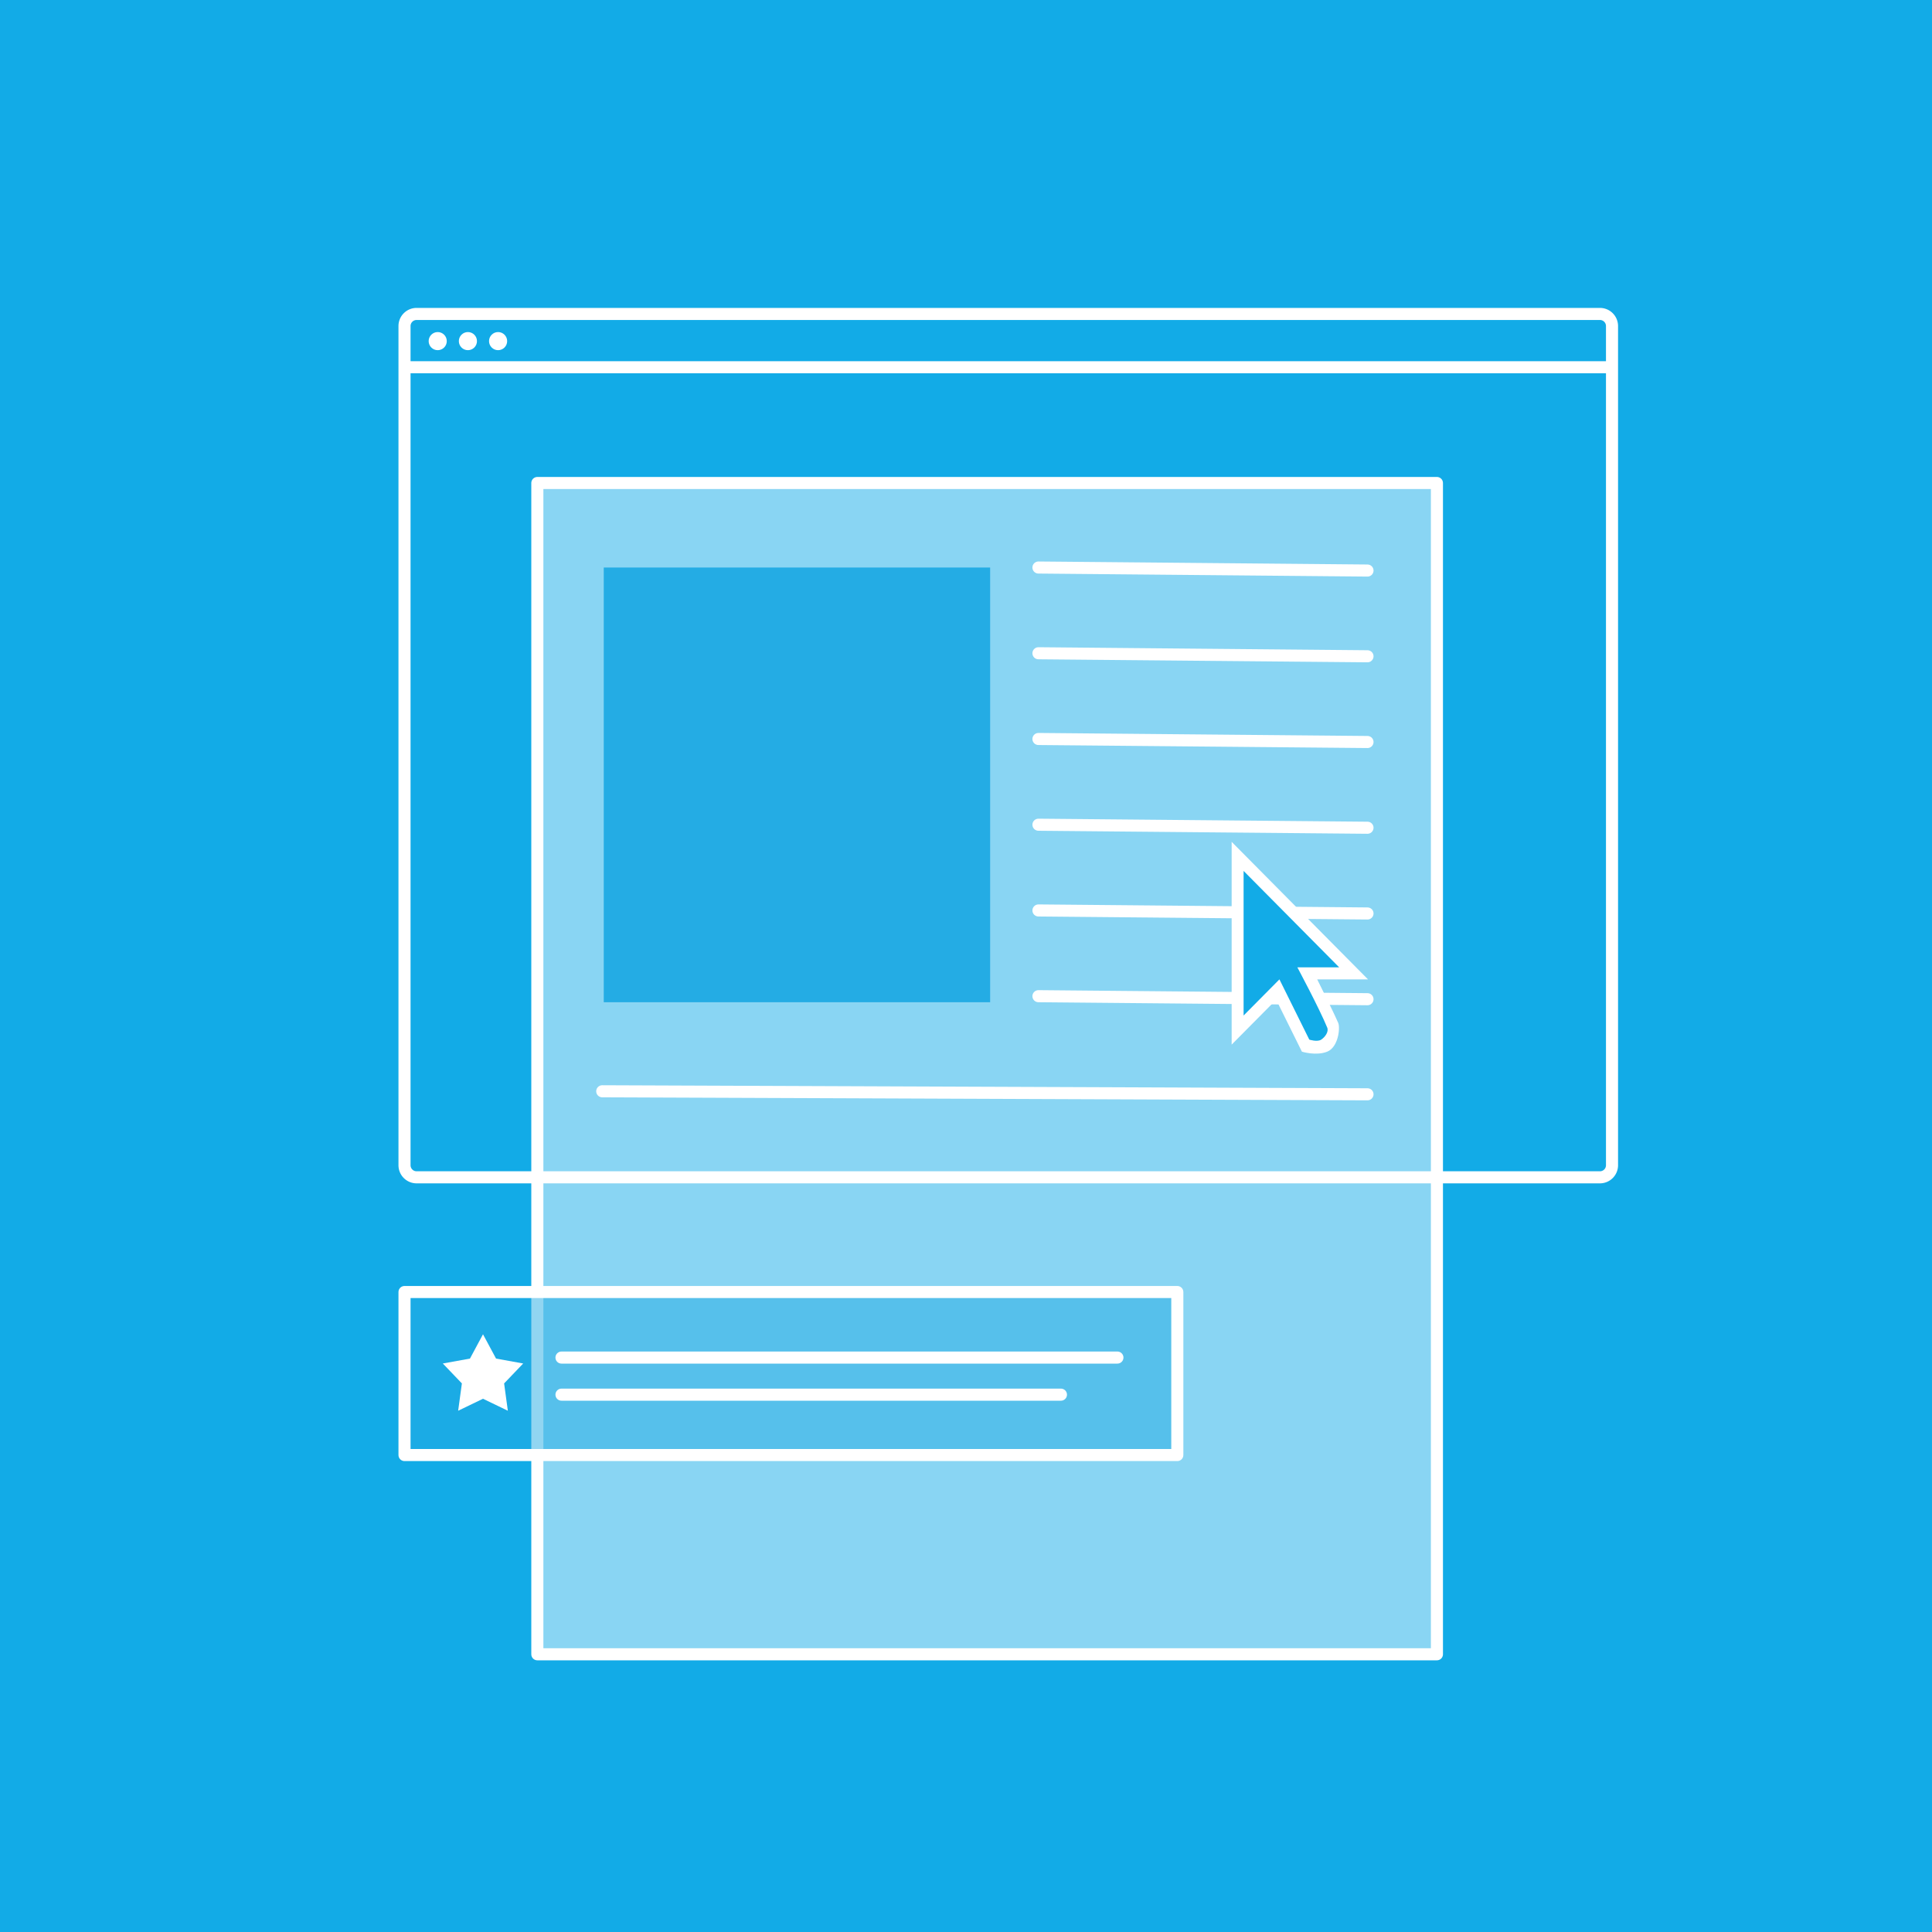<svg xmlns="http://www.w3.org/2000/svg" width="256" height="256" viewBox="0 0 256 256">
    <g fill="none" fill-rule="evenodd">
        <path fill="#12ABE7" d="M0 0h256v256H0z"/>
        <path stroke="#FFF" stroke-width="1.6" d="M71.2 156h-16a1.6 1.6 0 0 1-1.6-1.6V43.2a1.6 1.6 0 0 1 1.6-1.6H212a1.6 1.6 0 0 1 1.6 1.6v111.2a1.6 1.6 0 0 1-1.6 1.6H71.2z"/>
        <path fill="#FFF" fill-opacity=".5" stroke="#FFF" stroke-linejoin="round" stroke-width="1.6" d="M71.2 64h119.2v155.2H71.2z"/>
        <path fill="#24ACE4" d="M80 75.2h51.2v57.6H80z"/>
        <path fill="#24ACE4" fill-opacity=".5" stroke="#FFF" stroke-linejoin="round" stroke-width="1.6" d="M53.6 171.2H156v21.6H53.6z"/>
        <path stroke="#FFF" stroke-linecap="round" stroke-linejoin="round" stroke-width="1.6" d="M137.6 75.2l43.6.4M137.6 109.28l43.6.4M137.6 86.56l43.6.4M137.6 120.64l43.6.4M137.6 97.92l43.6.4M137.6 132l43.6.4"/>
        <path fill="#FFF" fill-rule="nonzero" d="M177.323 135.544c.278.672.011 3.217-1.46 3.807-1.473.59-3.353 0-3.353 0l-3.412-6.884-5.898 5.95v-26.87l18.066 18.225h-6.73c.33.639 2.435 4.918 2.787 5.772z"/>
        <path fill="#12ABE7" d="M164.783 115.402v19.16l4.748-4.79 3.957 7.983s1.07.344 1.583 0c.512-.345 1.022-1.039.791-1.597-1.088-2.635-3.957-7.983-3.957-7.983h5.54l-12.662-12.773z"/>
        <path stroke="#FFF" stroke-linecap="round" stroke-linejoin="round" stroke-width="1.6" d="M79.8 144.6l101.4.4"/>
        <path fill="#FFF" d="M64 185.342l-3.292 1.588.494-3.62-2.528-2.64 3.597-.65L64 176.8l1.73 3.22 3.596.65-2.528 2.64.494 3.62z"/>
        <circle cx="58" cy="45.2" r="1.2" fill="#FFF"/>
        <circle cx="62" cy="45.2" r="1.2" fill="#FFF"/>
        <circle cx="66" cy="45.2" r="1.2" fill="#FFF"/>
        <path stroke="#FFF" stroke-width="1.6" d="M53.6 48.662h160"/>
        <path stroke="#FFF" stroke-linecap="round" stroke-width="1.6" d="M74.4 184.8h66.18M74.4 179.885h73.663"/>
    </g>
</svg>

